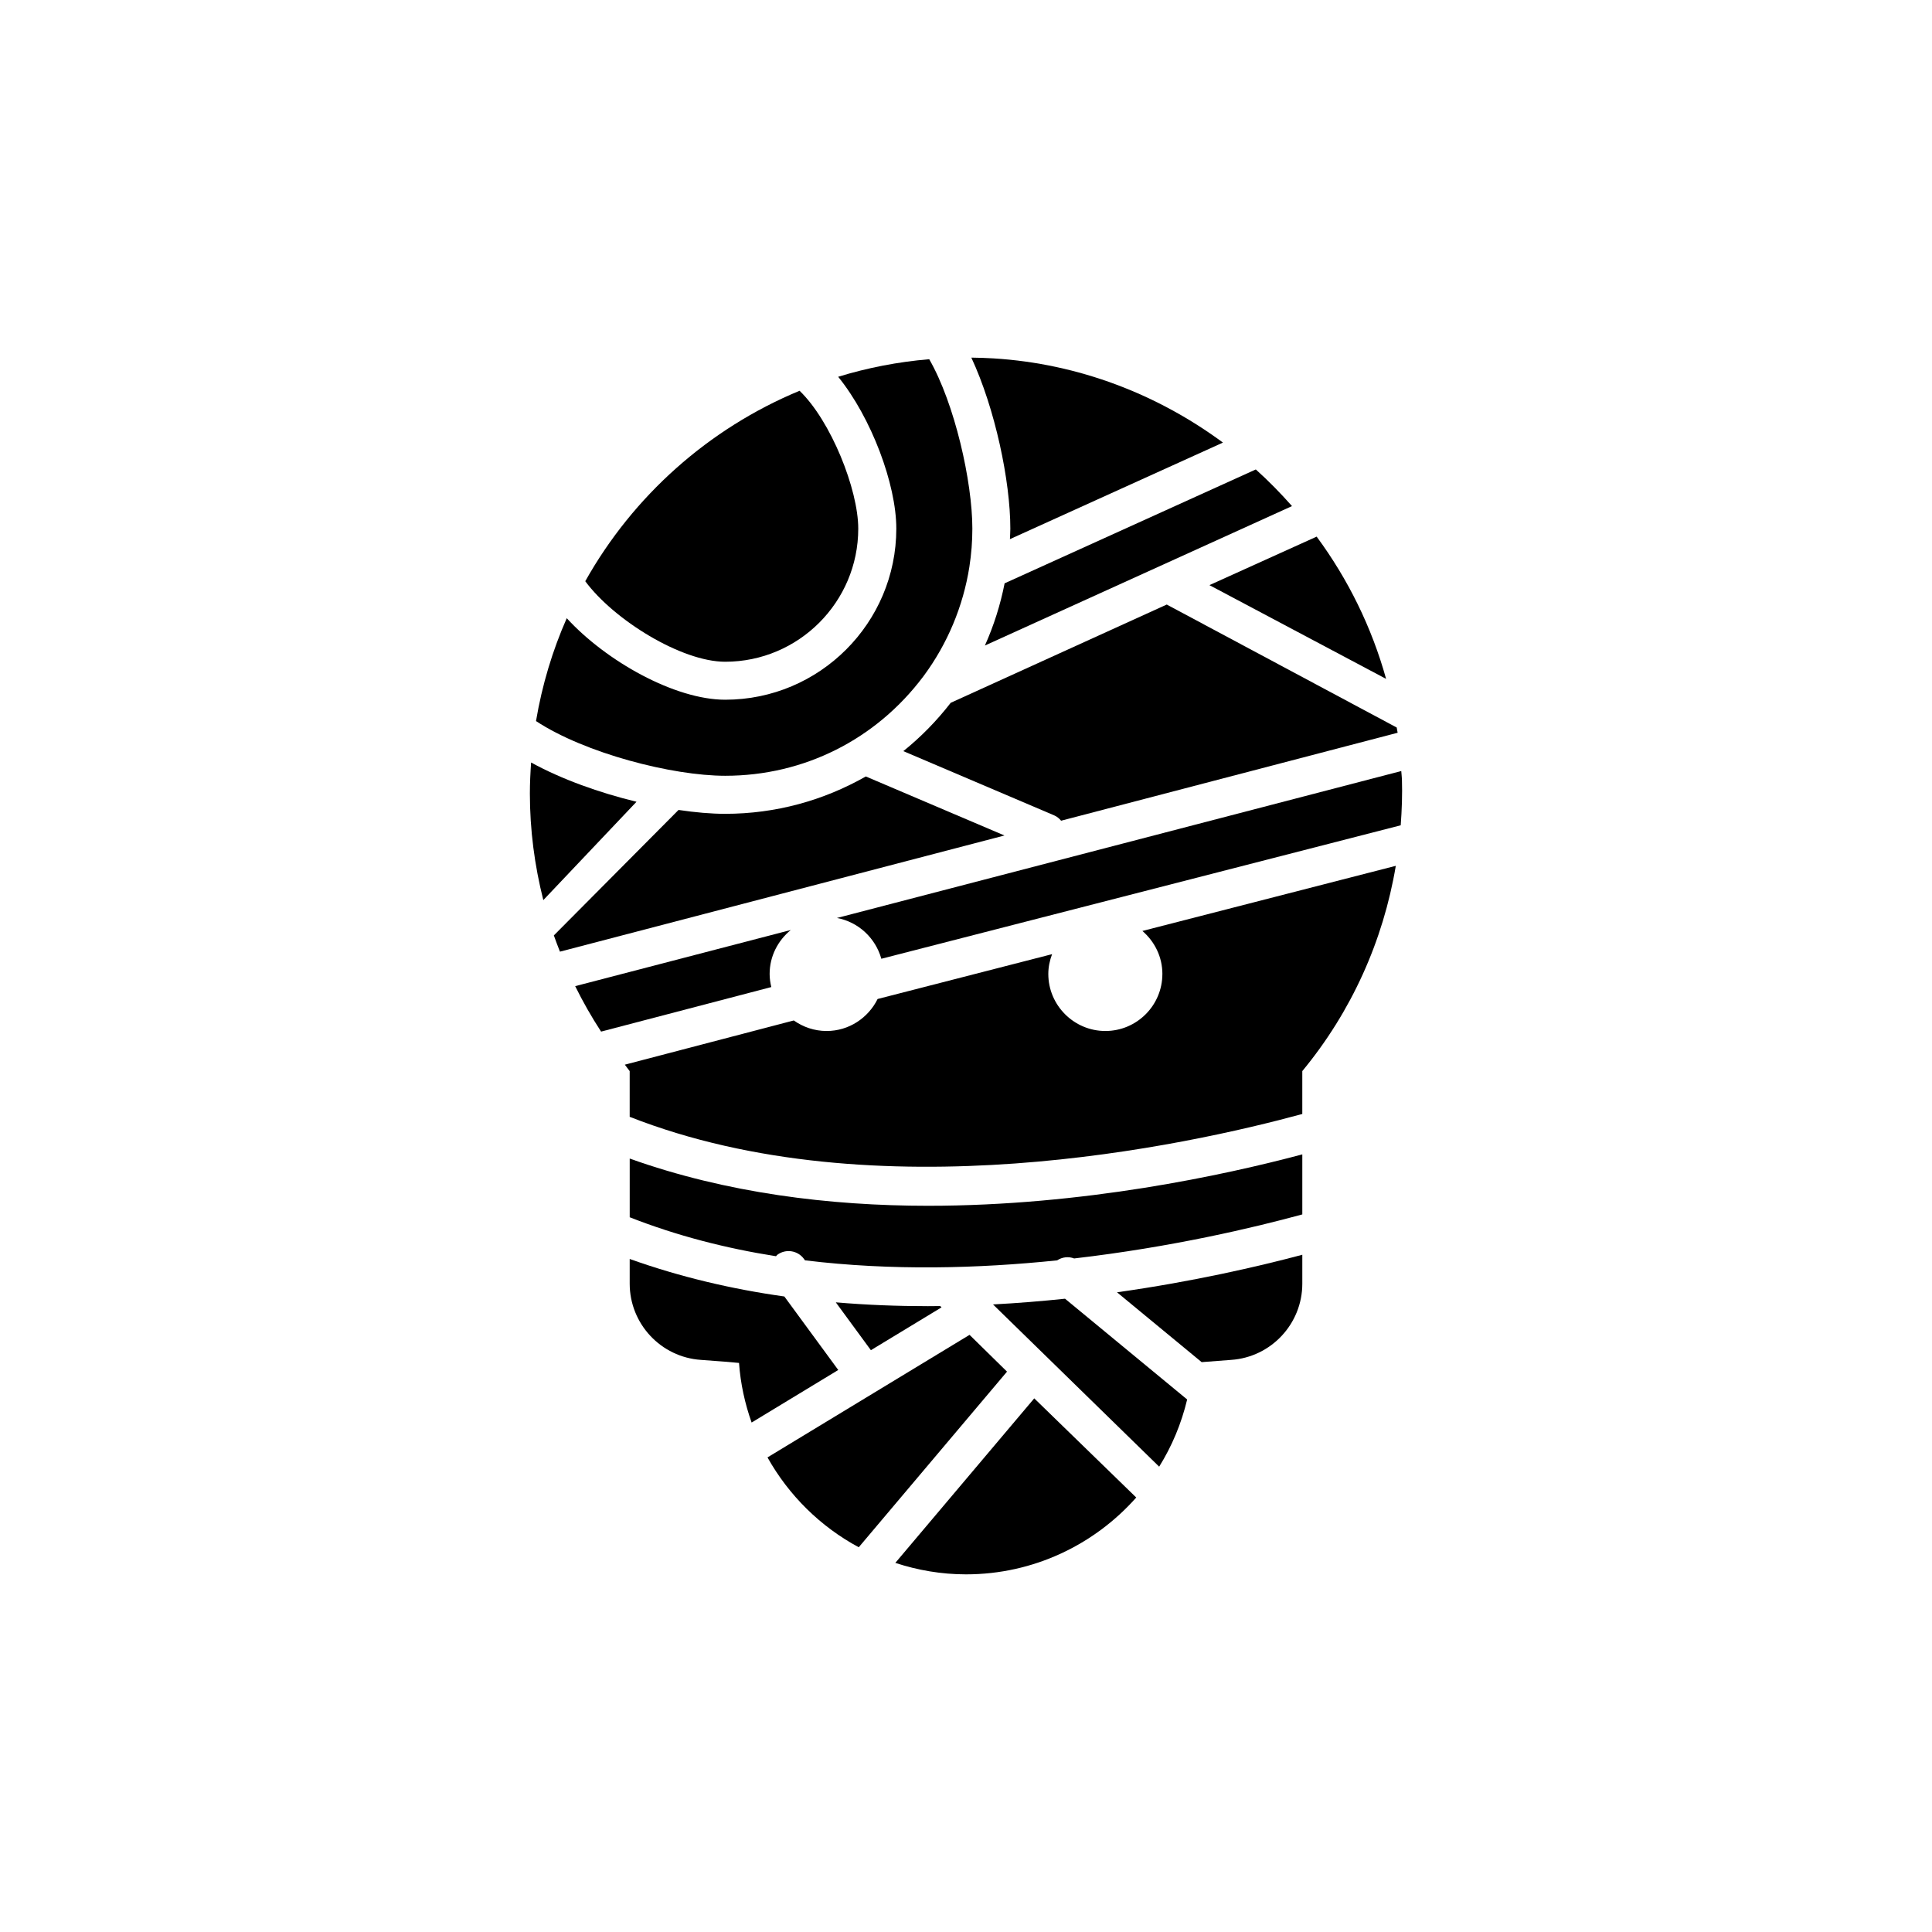 <?xml version="1.0" encoding="UTF-8"?>
<!-- Uploaded to: ICON Repo, www.svgrepo.com, Generator: ICON Repo Mixer Tools -->
<svg fill="#000000" width="800px" height="800px" version="1.1" viewBox="144 144 512 512" xmlns="http://www.w3.org/2000/svg">
 <g>
  <path d="m395.95 330.25c-3.734 4.82-7.949 9.098-12.555 12.809l39.977 17.023c0.75 0.32 1.34 0.828 1.832 1.414l89.184-23.309c-0.066-0.469-0.176-0.922-0.25-1.391l-60.938-32.586z"/>
  <path d="m515.52 350.42c-0.023-0.703-0.133-1.387-0.172-2.086l-149.55 38.941c5.684 1.051 10.227 5.309 11.766 10.809l137.64-35.371c0.301-4.07 0.453-8.168 0.32-12.293z"/>
  <path d="m373.45 349.77c-11.188 6.367-23.895 9.902-37.27 9.902-3.715 0-7.922-0.367-12.359-1.027l-33.043 33.25c0.5 1.449 1.059 2.875 1.617 4.305l117.8-30.785z"/>
  <path d="m511.33 323.91c-3.812-13.723-10.109-26.453-18.402-37.699l-28.418 12.855z"/>
  <path d="m393.52 490.46-0.348-0.34c-1.086 0.012-2.172 0.027-3.266 0.027-8.027 0-16.195-0.312-24.41-1.012l9.297 12.68z"/>
  <path d="m407.16 489.69 44.031 42.992c3.379-5.422 5.894-11.422 7.418-17.805l-32.363-26.703c-6.176 0.648-12.551 1.172-19.086 1.516z"/>
  <path d="m284.75 346.07c-0.191 2.723-0.328 5.465-0.328 8.234 0 9.594 1.246 19.062 3.562 28.234l24.699-26.062c-9.84-2.383-19.891-5.981-27.934-10.406z"/>
  <path d="m310.88 451.03v15.555c12.469 4.902 25.539 8.246 38.773 10.328 0.133-0.121 0.207-0.277 0.352-0.387 2.242-1.648 5.398-1.156 7.043 1.086l0.281 0.387c22.953 2.809 46.047 2.16 66.824 0.008 1.352-0.887 3.004-1.082 4.504-0.504 25.859-2.996 47.707-8.184 60.469-11.672v-15.91c-20.746 5.527-58.129 13.625-99.211 13.625-25.977-0.004-53.391-3.344-79.035-12.516z"/>
  <path d="m388.68 323.27c0.051-0.078 0.109-0.145 0.164-0.219 6.242-8.449 10.41-18.406 12.047-28.805 0.535-3.438 0.793-6.766 0.793-10.156 0-12.41-4.672-33.145-11.43-44.895-8.324 0.703-16.398 2.277-24.129 4.656 8.781 10.824 15.406 28.48 15.406 40.238 0 25.004-20.344 45.344-45.344 45.344-13.332 0-31.547-10.199-41.992-21.605-3.793 8.59-6.543 17.734-8.148 27.262 12.977 8.543 36.117 14.496 50.137 14.496 20.832 0.004 39.953-9.59 52.496-26.316z"/>
  <path d="m400.94 497.75-53.547 32.477c5.629 10.055 14.023 18.348 24.184 23.812l39.293-46.543z"/>
  <path d="m381.27 558.18c5.906 1.941 12.188 3.039 18.73 3.039 17.926 0 34.055-7.887 45.117-20.363l-27.031-26.277z"/>
  <path d="m351.86 487.58c-13.852-1.938-27.648-5.172-40.984-9.941v6.543c0 10.629 8.262 19.496 18.895 20.203 4.938 0.352 8.109 0.605 10.078 0.805 0.391 5.504 1.562 10.793 3.336 15.797l22.961-13.926z"/>
  <path d="m462.45 504.98c1.906-0.164 4.406-0.355 7.781-0.594 10.629-0.707 18.895-9.574 18.895-20.203v-7.66c-11.789 3.141-28.949 7.106-49.109 9.949z"/>
  <path d="m347.96 402.11c0-4.703 2.207-8.871 5.598-11.648l-57.129 14.875c2.043 4.141 4.328 8.16 6.863 12.047l45.109-11.805c-0.266-1.121-0.441-2.269-0.441-3.469z"/>
  <path d="m336.18 319.37c19.445 0 35.266-15.824 35.266-35.266 0-10.395-7.242-28.547-15.547-36.547-24.117 9.996-44.141 27.898-56.797 50.473 7.547 10.23 25.48 21.34 37.078 21.34z"/>
  <path d="m452.04 402.11c0 8.312-6.75 15.113-15.113 15.113-8.312 0-15.113-6.801-15.113-15.113 0-1.852 0.383-3.609 1-5.25l-46.238 11.883c-2.473 4.996-7.582 8.48-13.508 8.48-3.25 0-6.242-1.047-8.703-2.793l-44.777 11.719c0.445 0.559 0.832 1.152 1.285 1.703v12.113c65.254 25.656 147.71 7.578 178.25-0.754v-11.359c13.035-15.773 21.445-34.527 24.781-54.402l-67.156 17.262c3.219 2.777 5.297 6.836 5.297 11.398z"/>
  <path d="m405.01 315.07 81.383-36.949c-3.016-3.414-6.199-6.668-9.59-9.711l-66.57 30.176c-1.117 5.68-2.856 11.207-5.223 16.484z"/>
  <path d="m411.64 286.88 56.453-25.59c-17.316-12.781-38.203-20.918-60.793-22.312-1.973-0.121-3.93-0.18-5.883-0.203 6.293 13.508 10.332 32.676 10.332 45.32 0 0.922-0.074 1.859-0.109 2.785z"/>
 </g>
</svg>